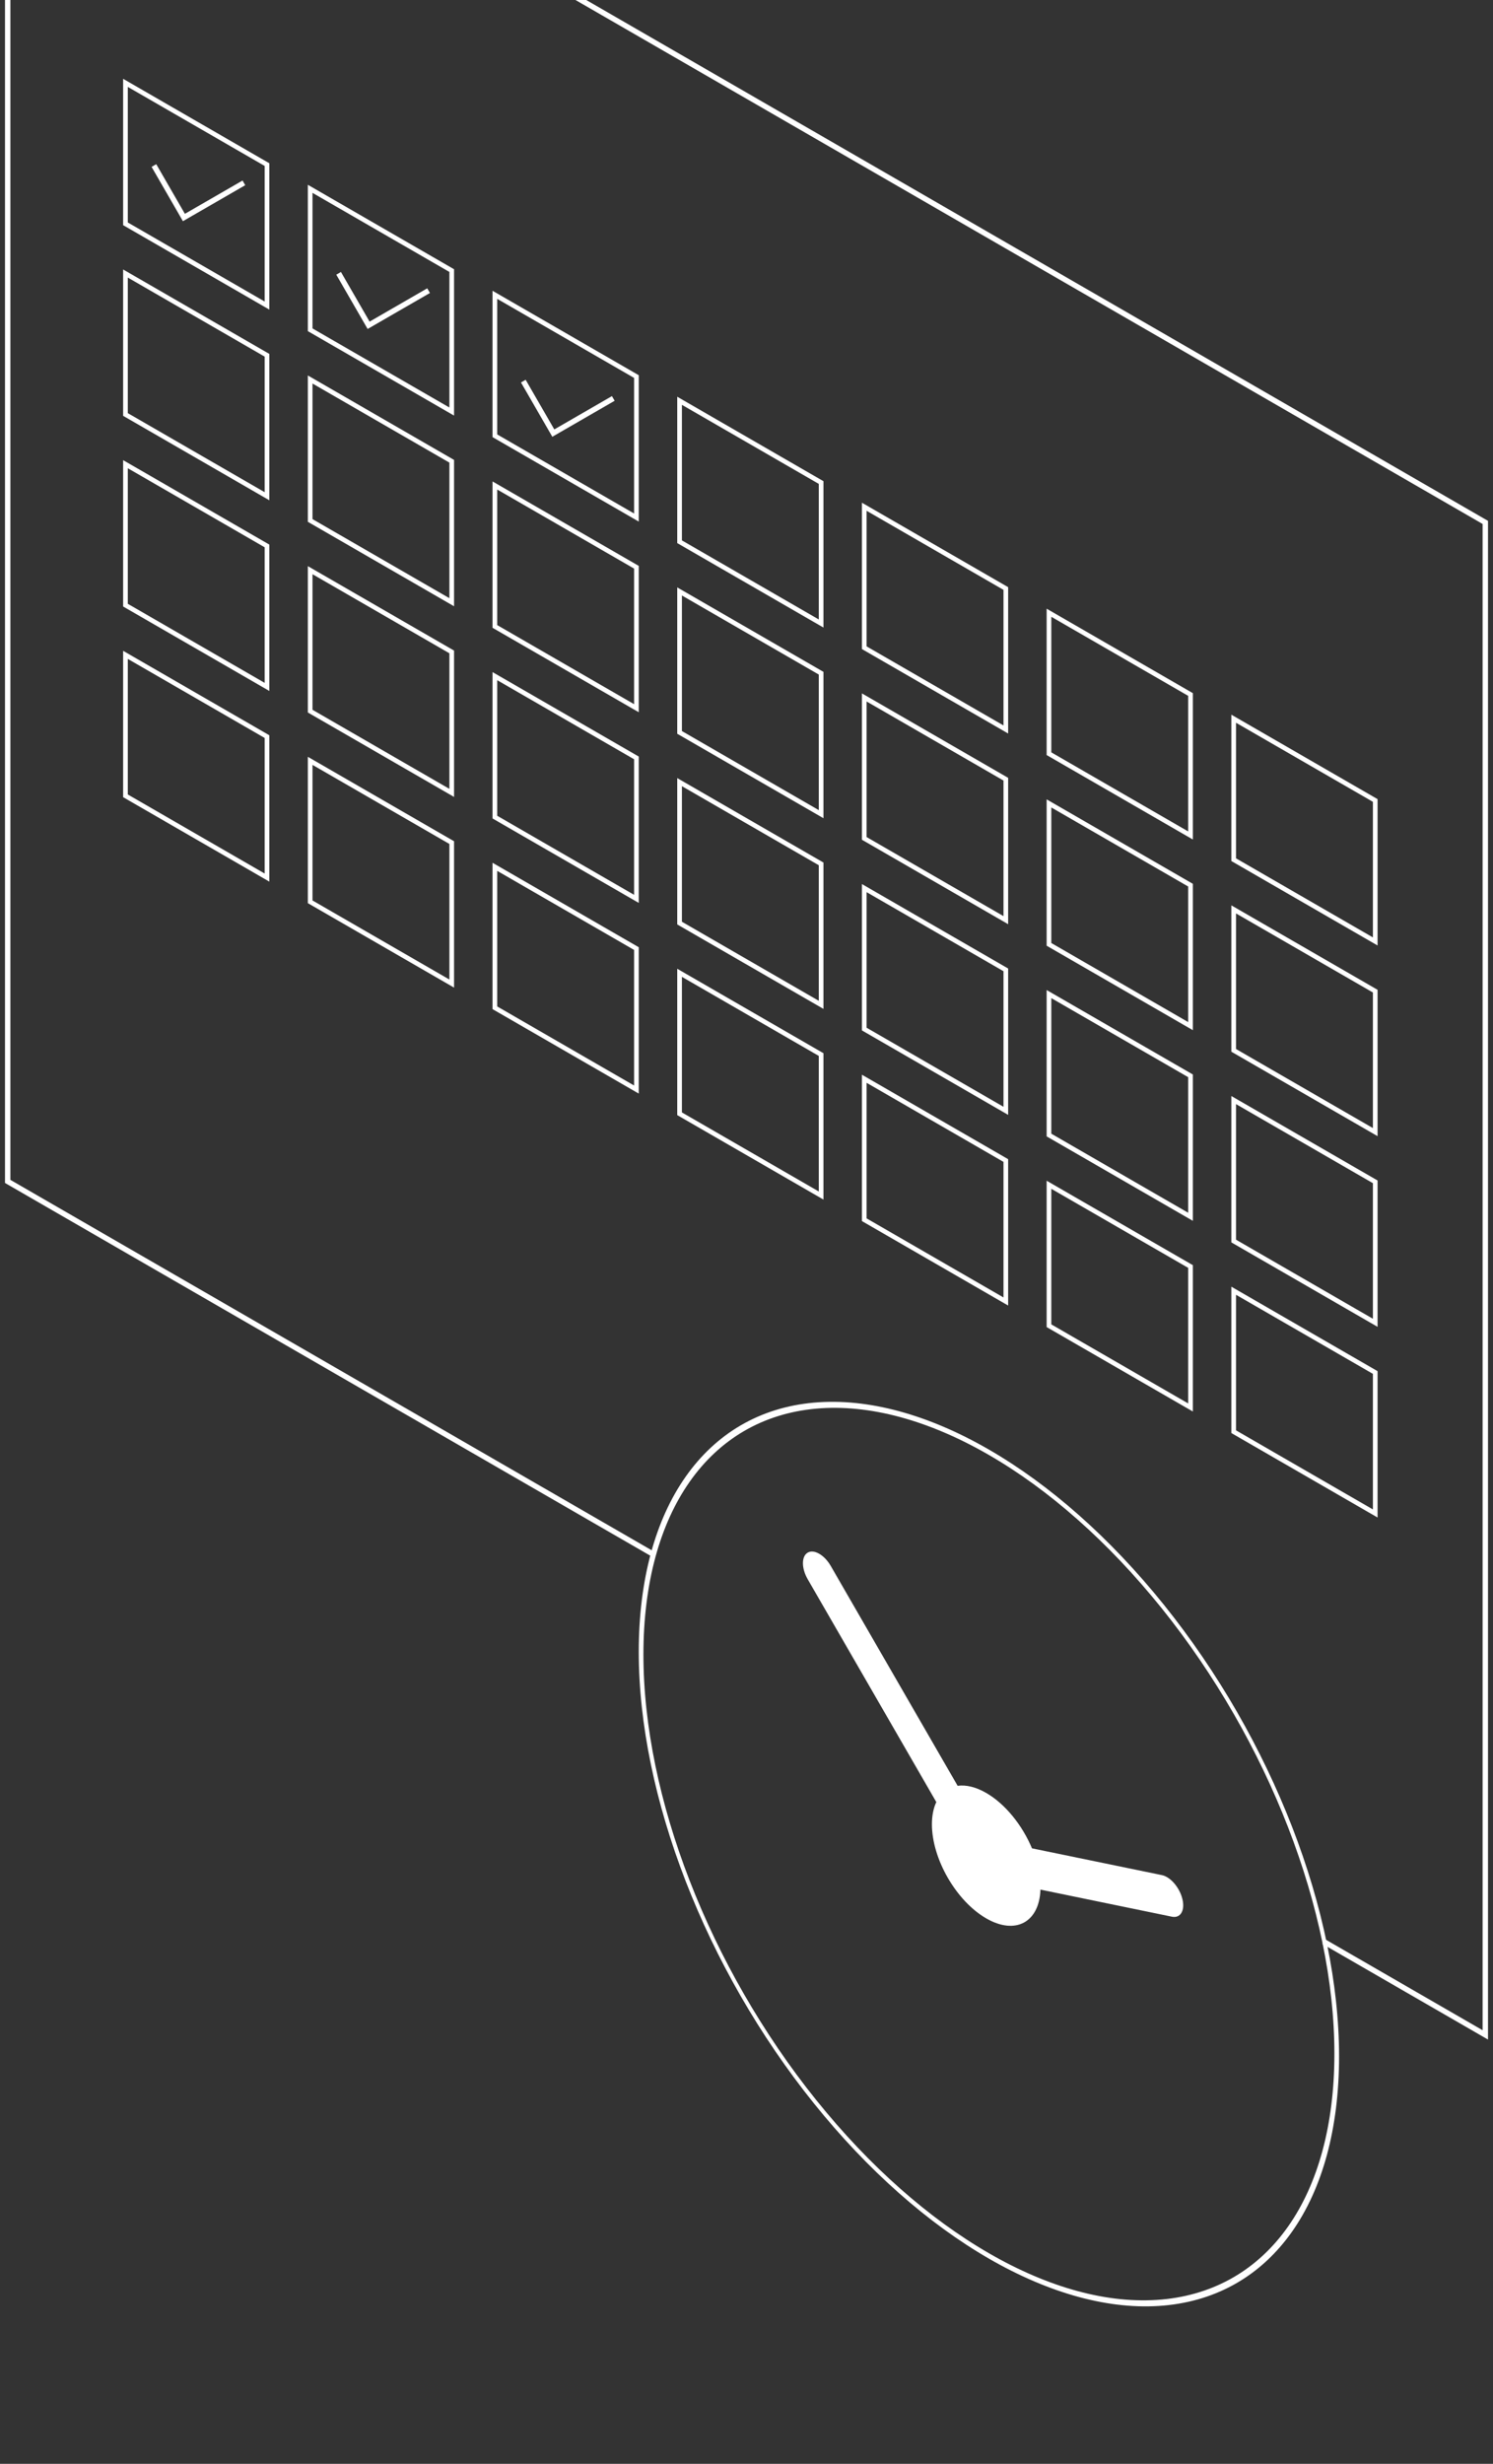 <?xml version="1.0" encoding="UTF-8"?> <svg xmlns="http://www.w3.org/2000/svg" width="194" height="320" viewBox="0 0 194 320" fill="none"><rect x="0" y="0" width="194" height="320" fill="#333333" stroke="none"/><path d="M172 252.168L193 264.292L193 67.851L1 -43L1 153.441L85 201.938" stroke="white" stroke-width="0.7"></path><rect x="0.303" y="0.525" width="21.239" height="18.308" transform="matrix(0.866 0.5 -2.20305e-08 1 88.041 51.377)" stroke="white" stroke-width="0.7"></rect><rect x="0.303" y="0.525" width="21.239" height="18.308" transform="matrix(0.866 0.5 -2.20305e-08 1 112.041 65.141)" stroke="white" stroke-width="0.7"></rect><rect x="0.303" y="0.525" width="21.239" height="18.308" transform="matrix(0.866 0.5 -2.20305e-08 1 136.041 78.906)" stroke="white" stroke-width="0.7"></rect><rect x="0.303" y="0.525" width="21.239" height="18.308" transform="matrix(0.866 0.5 -2.20305e-08 1 160.041 92.67)" stroke="white" stroke-width="0.7"></rect><rect x="0.303" y="0.525" width="21.239" height="18.308" transform="matrix(0.866 0.5 -2.20305e-08 1 16.041 34.848)" stroke="white" stroke-width="0.7"></rect><rect x="0.303" y="0.525" width="21.239" height="18.308" transform="matrix(0.866 0.5 -2.20305e-08 1 40.041 48.613)" stroke="white" stroke-width="0.7"></rect><rect x="0.303" y="0.525" width="21.239" height="18.308" transform="matrix(0.866 0.5 -2.20305e-08 1 64.041 62.377)" stroke="white" stroke-width="0.7"></rect><rect x="0.303" y="0.525" width="21.239" height="18.308" transform="matrix(0.866 0.5 -2.20305e-08 1 88.041 76.141)" stroke="white" stroke-width="0.7"></rect><rect x="0.303" y="0.525" width="21.239" height="18.308" transform="matrix(0.866 0.5 -2.20305e-08 1 112.041 89.906)" stroke="white" stroke-width="0.7"></rect><rect x="0.303" y="0.525" width="21.239" height="18.308" transform="matrix(0.866 0.5 -2.20305e-08 1 136.041 103.67)" stroke="white" stroke-width="0.7"></rect><rect x="0.303" y="0.525" width="21.239" height="18.308" transform="matrix(0.866 0.5 -2.20305e-08 1 160.041 117.434)" stroke="white" stroke-width="0.7"></rect><rect x="0.303" y="0.525" width="21.239" height="18.308" transform="matrix(0.866 0.5 -2.20305e-08 1 16.041 59.613)" stroke="white" stroke-width="0.7"></rect><rect x="0.303" y="0.525" width="21.239" height="18.308" transform="matrix(0.866 0.5 -2.20305e-08 1 40.041 73.377)" stroke="white" stroke-width="0.7"></rect><rect x="0.303" y="0.525" width="21.239" height="18.308" transform="matrix(0.866 0.5 -2.20305e-08 1 64.041 87.141)" stroke="white" stroke-width="0.7"></rect><rect x="0.303" y="0.525" width="21.239" height="18.308" transform="matrix(0.866 0.5 -2.20305e-08 1 88.041 100.906)" stroke="white" stroke-width="0.7"></rect><rect x="0.303" y="0.525" width="21.239" height="18.308" transform="matrix(0.866 0.5 -2.20305e-08 1 112.041 114.67)" stroke="white" stroke-width="0.7"></rect><rect x="0.303" y="0.525" width="21.239" height="18.308" transform="matrix(0.866 0.5 -2.20305e-08 1 136.041 128.434)" stroke="white" stroke-width="0.7"></rect><rect x="0.303" y="0.525" width="21.239" height="18.308" transform="matrix(0.866 0.5 -2.20305e-08 1 160.041 142.199)" stroke="white" stroke-width="0.7"></rect><rect x="0.303" y="0.525" width="21.239" height="18.308" transform="matrix(0.866 0.5 -2.20305e-08 1 16.041 84.377)" stroke="white" stroke-width="0.7"></rect><rect x="0.303" y="0.525" width="21.239" height="18.308" transform="matrix(0.866 0.5 -2.20305e-08 1 40.041 98.141)" stroke="white" stroke-width="0.7"></rect><rect x="0.303" y="0.525" width="21.239" height="18.308" transform="matrix(0.866 0.5 -2.20305e-08 1 64.041 111.906)" stroke="white" stroke-width="0.7"></rect><rect x="0.303" y="0.525" width="21.239" height="18.308" transform="matrix(0.866 0.5 -2.20305e-08 1 88.041 125.67)" stroke="white" stroke-width="0.7"></rect><rect x="0.303" y="0.525" width="21.239" height="18.308" transform="matrix(0.866 0.5 -2.20305e-08 1 112.041 139.434)" stroke="white" stroke-width="0.7"></rect><rect x="0.303" y="0.525" width="21.239" height="18.308" transform="matrix(0.866 0.5 -2.20305e-08 1 136.041 153.199)" stroke="white" stroke-width="0.7"></rect><rect x="0.303" y="0.525" width="21.239" height="18.308" transform="matrix(0.866 0.5 -2.20305e-08 1 160.041 166.963)" stroke="white" stroke-width="0.7"></rect><rect x="0.303" y="0.525" width="21.239" height="18.308" transform="matrix(0.866 0.5 -2.20305e-08 1 16.041 10.084)" stroke="white" stroke-width="0.7"></rect><path d="M20 21.5L23.897 28.25L31.691 23.75" stroke="white" stroke-width="0.7"></path><rect x="0.303" y="0.525" width="21.239" height="18.308" transform="matrix(0.866 0.5 -2.20305e-08 1 40.041 23.848)" stroke="white" stroke-width="0.7"></rect><path d="M44 35.5L47.897 42.25L55.691 37.75" stroke="white" stroke-width="0.7"></path><rect x="0.303" y="0.525" width="21.239" height="18.308" transform="matrix(0.866 0.5 -2.20305e-08 1 64.041 37.613)" stroke="white" stroke-width="0.7"></rect><path d="M68 49.5L71.897 56.25L79.691 51.75" stroke="white" stroke-width="0.7"></path><circle cx="52.539" cy="52.539" r="52.189" transform="matrix(0.866 0.5 -2.20305e-08 1 83 162)" stroke="white" stroke-width="0.7"></circle><path fill-rule="evenodd" clip-rule="evenodd" d="M104.954 201.654C104.127 202.131 104.127 203.679 104.954 205.11L121.665 234.054C121.297 234.828 121.094 235.798 121.094 236.939C121.094 241.438 124.252 246.908 128.148 249.157C131.945 251.35 135.042 249.673 135.197 245.422L152.276 248.94C153.389 249.169 154.001 248.146 153.643 246.654C153.285 245.163 152.093 243.768 150.98 243.539L134.095 240.061C132.842 237.076 130.647 234.309 128.148 232.866C126.786 232.08 125.514 231.791 124.435 231.941L107.947 203.382C107.12 201.951 105.78 201.177 104.954 201.654Z" fill="white"></path></svg> 